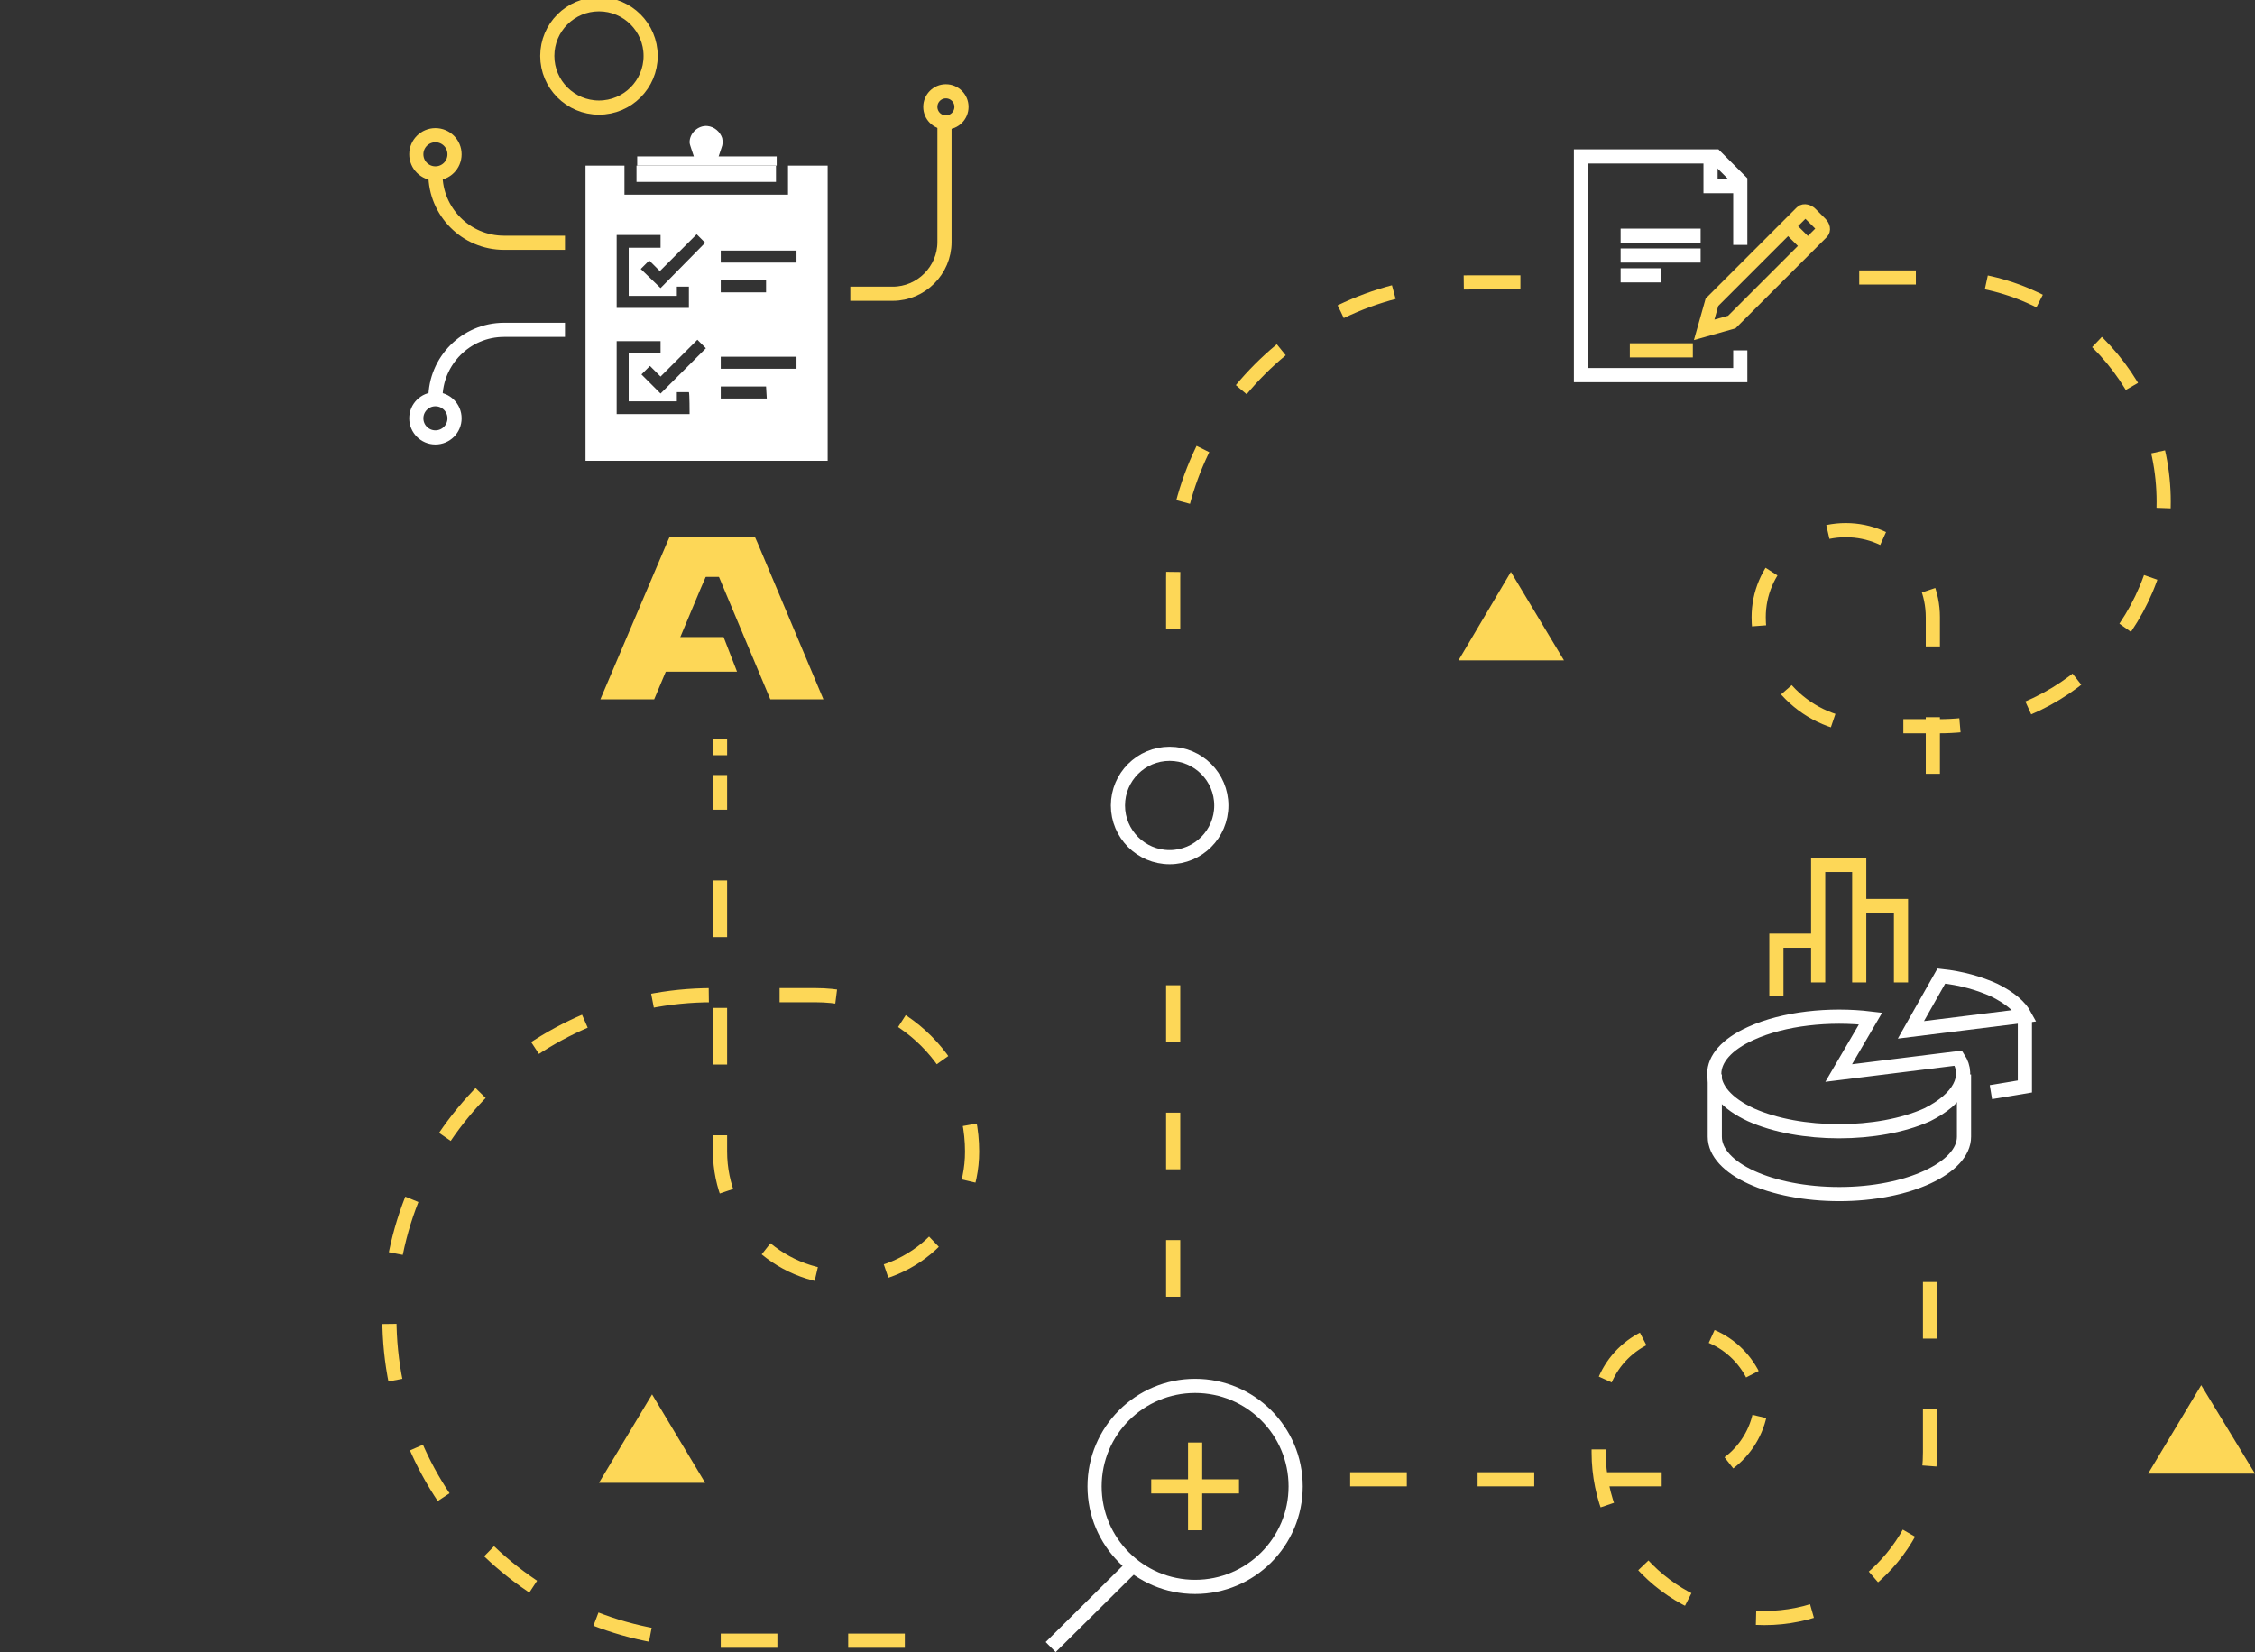 <?xml version="1.0" encoding="UTF-8"?> <!-- Generator: Adobe Illustrator 25.1.0, SVG Export Plug-In . SVG Version: 6.00 Build 0) --> <svg xmlns="http://www.w3.org/2000/svg" xmlns:xlink="http://www.w3.org/1999/xlink" version="1.1" id="Calque_1" x="0px" y="0px" viewBox="0 0 318.5 233.4" style="enable-background:new 0 0 318.5 233.4;" xml:space="preserve"><rect x="0" y="0" width="318.5" height="233.4" fill="#333333" stroke="none"/> <style type="text/css"> .st0{fill:none;stroke:#FDD757;stroke-width:2;stroke-miterlimit:10;} .st1{fill:none;stroke:#FFFFFF;stroke-width:2;stroke-miterlimit:10;} .st2{fill:none;stroke:#FDD757;stroke-width:2;stroke-miterlimit:10;stroke-dasharray:8,10;} .st3{fill:#FDD757;} .st4{fill:#FFFFFF;} </style> <g> <g> <path class="st0" d="M79.8,34.3h-8.6c-5.4,0-9.7-4.4-9.7-9.7l0,0"></path> <circle class="st0" cx="61.5" cy="21.8" r="2.7"></circle> <path class="st1" d="M79.8,46.6h-8.6c-5.4,0-9.7,4.4-9.7,9.7l0,0"></path> <circle class="st1" cx="61.5" cy="59.1" r="2.7"></circle> </g> <g> <circle class="st0" cx="133.6" cy="15.1" r="2.2"></circle> <path class="st0" d="M120.1,41.5h6c4,0,7.3-3.3,7.3-7.3V17.8"></path> </g> <g> <g> <path class="st2" d="M127.8,231.8h-27.2c-25.2,0-45.6-20.4-45.6-45.6l0,0c0-25.2,20.4-45.6,45.6-45.6h1.2h13.4 c12.2,0,22.1,9.9,22.1,22.1c0,9.8-8,17.8-17.8,17.8l0,0c-9.8,0-17.8-8-17.8-17.8v-53.2"></path> <line class="st0" x1="101.7" y1="106.7" x2="101.7" y2="104.4"></line> </g> </g> <g> <g> <path class="st2" d="M262.6,39.2h11.3c17.5,0,31.7,14.1,31.7,31.7l0,0c0,17.5-14.1,31.7-31.7,31.7h-0.8h-9.3 c-8.5,0-15.4-6.9-15.4-15.4l0,0c0-6.8,5.5-12.3,12.3-12.3l0,0c6.8,0,12.3,5.5,12.3,12.3v24.6"></path> </g> </g> <g> <g> <path class="st2" d="M165.7,88.8v-7.1c0-23,18.7-41.8,41.8-41.8l0,0h0.6h7.6"></path> </g> </g> <circle class="st0" cx="84.6" cy="7.9" r="7.3"></circle> <polygon class="st3" points="220.9,93.3 213.4,80.8 206,93.3 "></polygon> <polygon class="st3" points="318.5,208.2 310.9,195.7 303.4,208.2 "></polygon> <polygon class="st3" points="99.6,209.5 92.1,197 84.6,209.5 "></polygon> <circle class="st1" cx="165.2" cy="113.8" r="7.3"></circle> <g> <polyline class="st1" points="286,143.5 286,153.5 281.2,154.3 "></polyline> <path class="st1" d="M281.7,139.9c-2.2-1-4.7-1.7-7.5-2l-4.3,7.6l16.1-2C285.3,142.2,283.9,141,281.7,139.9z"></path> <path class="st1" d="M276.6,149.5l-16.9,2.1l4.5-7.7c-5.8-0.7-12.3,0-16.9,2.1c-6.9,3.1-6.9,8.3,0,11.5c6.9,3.1,18,3.1,24.9,0 C276.8,155.2,278.3,152.1,276.6,149.5z"></path> <path class="st1" d="M242.2,151.8v8.8c0,4.5,7.9,8.1,17.6,8.1s17.6-3.7,17.6-8.1v-8.8"></path> <polyline class="st0" points="250.9,140.7 250.9,132.9 256.8,132.9 "></polyline> <polyline class="st0" points="256.8,138.8 256.8,122.2 262.6,122.2 262.6,138.8 "></polyline> <polyline class="st0" points="262.6,128 268.5,128 268.5,138.8 "></polyline> </g> <g> <g> <polygon class="st3" points="104.1,94.9 91.7,94.9 91.7,90 102.2,90 "></polygon> </g> <g> <polygon class="st3" points="107.2,81.5 94.7,81.5 94.7,78.1 105.7,78.1 "></polygon> </g> <polygon class="st3" points="100.4,75.8 106.6,75.8 107,76.7 116.3,98.8 108.8,98.8 102.3,83.3 99.2,75.9 "></polygon> <polygon class="st3" points="100.7,75.8 94.6,75.8 94.2,76.7 84.8,98.8 92.4,98.8 98.9,83.3 102.1,75.9 "></polygon> </g> <path class="st2" d="M190.7,209h46.6c6.3,0,11.5-5.2,11.5-11.5v1.9c0-6.3-5.2-11.5-11.5-11.5l0,0c-6.3,0-11.5,5.2-11.5,11.5v5.8 c0,12.9,10.5,23.4,23.4,23.4l0,0c12.9,0,23.4-10.5,23.4-23.4V174"></path> <g> <g> <line class="st2" x1="165.7" y1="139.2" x2="165.7" y2="187"></line> </g> </g> </g> <g> <line class="st1" x1="228.9" y1="33.3" x2="240.2" y2="33.3"></line> <line class="st1" x1="228.9" y1="36.1" x2="240.2" y2="36.1"></line> <line class="st1" x1="228.9" y1="38.9" x2="234.6" y2="38.9"></line> <polyline class="st1" points="245.8,34.6 245.8,25.6 242.3,22.1 223.3,22.1 223.3,53 245.8,53 245.8,49.5 "></polyline> <polyline class="st1" points="241.6,21.4 241.6,26.3 246.5,26.3 "></polyline> </g> <path class="st0" d="M254.5,30l-12.7,12.7l-1.1,3.9l3.9-1.1l12.7-12.7c0.3-0.3,0.2-0.8-0.2-1.2l-1.4-1.4 C255.4,29.9,254.8,29.7,254.5,30z"></path> <line class="st0" x1="255.1" y1="34.5" x2="252.3" y2="31.7"></line> <line class="st0" x1="230.2" y1="49.5" x2="239.1" y2="49.5"></line> <circle class="st1" cx="168.8" cy="210" r="14.2"></circle> <line class="st1" x1="160" y1="221.2" x2="148.4" y2="232.7"></line> <line class="st0" x1="168.8" y1="203.8" x2="168.8" y2="216.2"></line> <line class="st0" x1="175" y1="210" x2="162.6" y2="210"></line> <g> <path class="st4" d="M111.3,23.4v4.1H88.2v-4.1h-5.5v41.7h34.2V23.4H111.3z M101.8,39.6h6.4v1.7h-6.4V39.6z M87.1,33.2h6.2V35h-4.5 v6.8h6.8v-1.3h1.7v3H87.1V33.2z M97.4,58.5H87.1V48.2h6.2v1.7h-4.5v6.8h6.8v-1.3h1.7C97.4,55.5,97.4,58.5,97.4,58.5z M93.3,55.6 l-2.7-2.7l1.2-1.2l1.5,1.5l5.2-5.2l1.2,1.2L93.3,55.6z M93.3,40.7L90.5,38l1.2-1.2l1.5,1.5l5.2-5.2l1.2,1.2L93.3,40.7z M108.3,56.3 h-6.5v-1.7h6.4L108.3,56.3L108.3,56.3z M112.5,52.1h-10.7v-1.7h10.7V52.1z M112.5,37.1h-10.7v-1.7h10.7V37.1z"></path> <path class="st4" d="M101.5,22.1l0.4-1.2c0.2-0.5,0.2-0.9,0.1-1.4c-0.3-0.9-1.1-1.6-2.1-1.7c-1.3-0.1-2.5,1-2.5,2.3 c0,0.2,0.1,0.5,0.2,0.8l0.4,1.2h-8v1.3h19.7v-1.3C109.6,22.1,101.5,22.1,101.5,22.1z"></path> <rect x="89.9" y="23.4" class="st4" width="19.7" height="2.3"></rect> </g> </svg> 